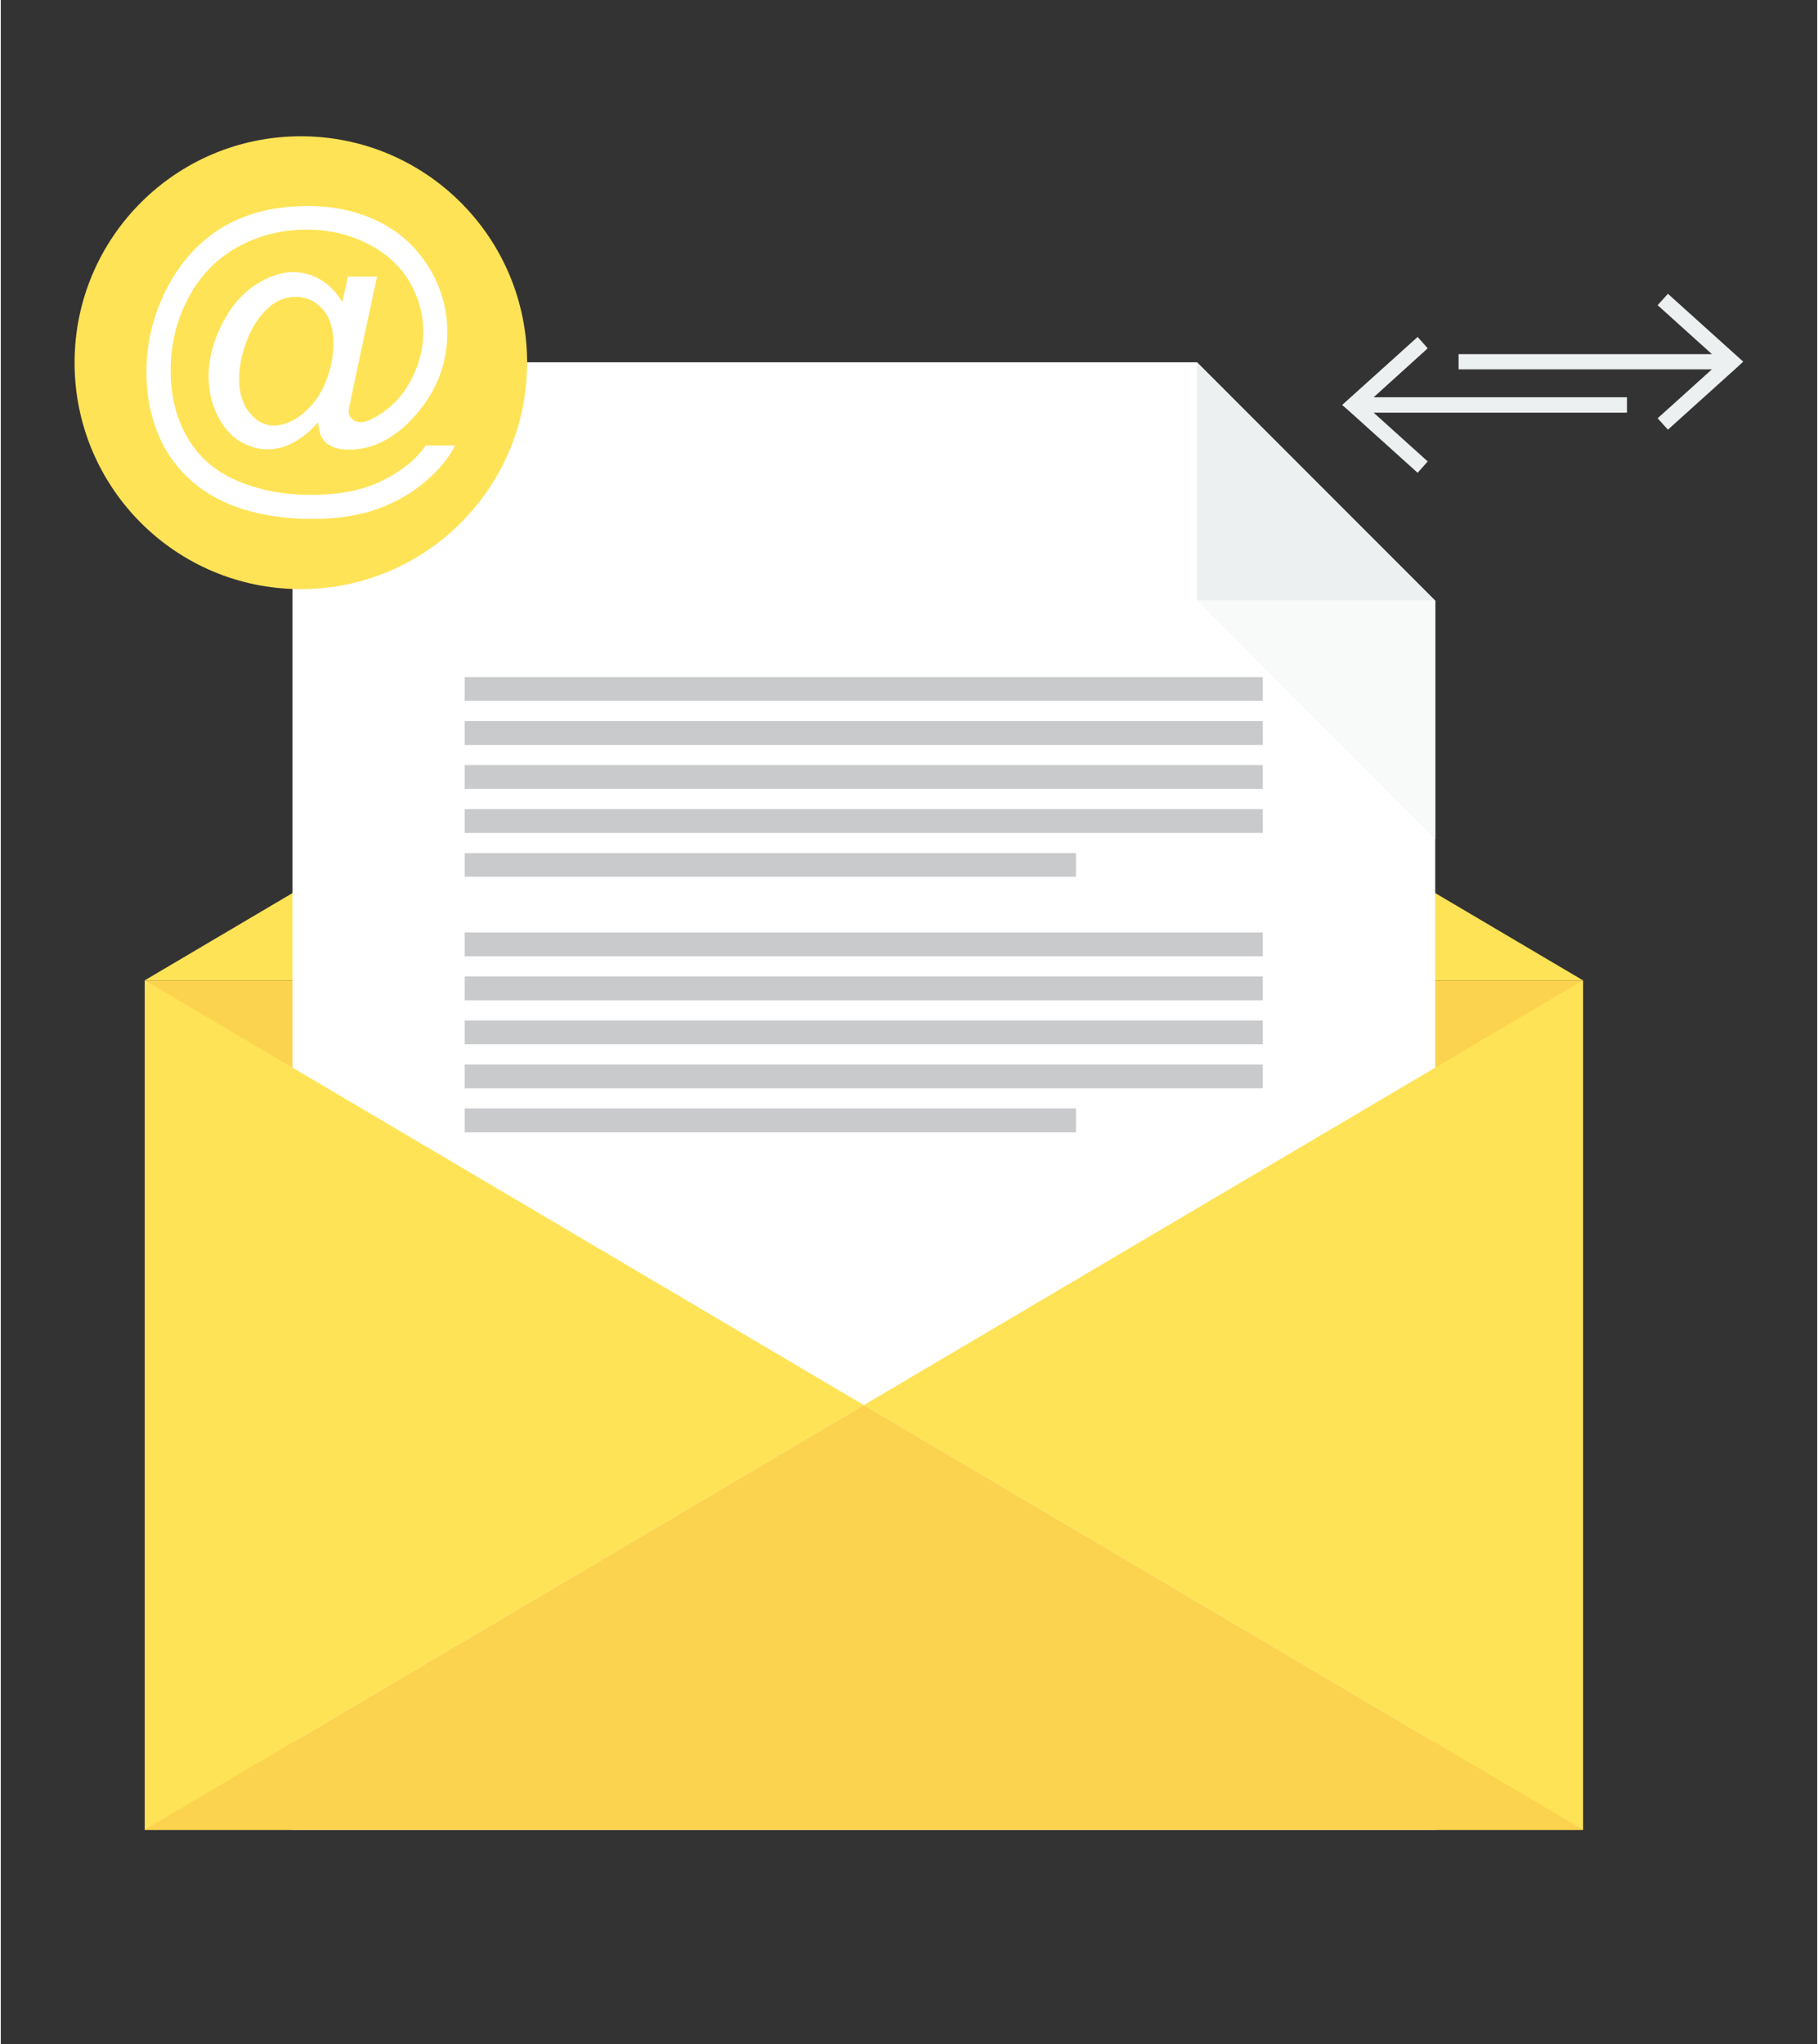 <svg xmlns="http://www.w3.org/2000/svg" xmlns:xlink="http://www.w3.org/1999/xlink" height="218px" style="shape-rendering:geometricPrecision; text-rendering:geometricPrecision; image-rendering:optimizeQuality; fill-rule:evenodd; clip-rule:evenodd" version="1.1" viewBox="0 0 8469 9525" width="194px" xml:space="preserve"><rect x="0" y="0" width="8469" height="9525" fill="#333333" stroke="none"/><defs><style type="text/css">
   <![CDATA[
    .fil0 {fill:#83CF8F}
    .fil6 {fill:#B3B3B3}
    .fil4 {fill:#C9CACC}
    .fil5 {fill:#ECF0F1}
    .fil7 {fill:#F8FAFA}
    .fil2 {fill:#FCD34E}
    .fil1 {fill:#FFE356}
    .fil3 {fill:white}
    .fil9 {fill:#ECF0F1;fill-rule:nonzero}
    .fil8 {fill:white;fill-rule:nonzero}
   ]]>
  </style></defs><g id="Layer_x0020_1"><g id="_579150136"><g><polygon class="fil1" points="7377,4568 671,4568 4024,2589 "/><rect class="fil2" height="3958" width="6706" x="671" y="4568"/><polygon class="fil3" points="1360,1688 5577,1688 6688,2799 6688,8526 1360,8526 "/><path class="fil4" d="M2163 3155l3721 0 0 110 -3721 0 0 -110zm0 1190l3721 0 0 111 -3721 0 0 -111zm0 205l3721 0 0 111 -3721 0 0 -111zm0 205l3721 0 0 111 -3721 0 0 -111zm0 205l3721 0 0 111 -3721 0 0 -111zm0 -1600l3721 0 0 111 -3721 0 0 -111zm0 205l3721 0 0 111 -3721 0 0 -111zm0 205l3721 0 0 111 -3721 0 0 -111zm0 205l2850 0 0 110 -2850 0 0 -110zm0 1190l2850 0 0 111 -2850 0 0 -111z"/><polygon class="fil5" points="5577,1688 5577,2799 6688,2799 "/><rect class="fil6" height="123" width="1263" x="3372" y="7702"/><polygon class="fil1" points="671,4568 4024,6547 671,8526 "/><polygon class="fil1" points="7377,4568 4024,6547 7377,8526 "/><polygon class="fil2" points="4024,6547 671,8526 7377,8526 "/><polygon class="fil7" points="6688,3911 6688,2799 5577,2799 "/><circle class="fil1" cx="1399" cy="1690" r="1055"/><path class="fil8" d="M1479 1968c-33,38 -70,69 -111,92 -41,23 -82,34 -123,34 -45,0 -89,-13 -132,-39 -43,-26 -77,-67 -104,-122 -27,-55 -40,-115 -40,-180 0,-81 21,-161 62,-242 41,-81 92,-141 154,-182 61,-40 121,-61 178,-61 44,0 86,11 126,34 40,23 74,58 103,105l27 -118 135 0 -109 510c-15,71 -23,110 -23,118 0,14 5,26 16,35 10,10 23,15 38,15 27,0 62,-15 106,-46 58,-40 104,-95 137,-163 34,-68 51,-138 51,-210 0,-84 -22,-163 -65,-236 -43,-73 -108,-132 -194,-176 -86,-44 -181,-66 -285,-66 -119,0 -227,28 -325,83 -98,55 -174,135 -228,238 -54,103 -81,214 -81,333 0,124 27,230 81,320 54,90 132,156 234,198 102,43 215,64 339,64 133,0 244,-22 334,-67 90,-45 157,-99 201,-163l137 0c-26,53 -70,108 -133,163 -63,55 -137,99 -224,131 -87,32 -191,48 -313,48 -112,0 -216,-15 -311,-43 -95,-29 -176,-72 -243,-130 -67,-58 -117,-125 -151,-200 -43,-96 -64,-199 -64,-309 0,-123 25,-241 76,-352 62,-137 150,-242 263,-315 114,-73 252,-109 414,-109 126,0 239,26 339,77 100,51 179,128 237,229 49,87 74,182 74,285 0,147 -52,277 -155,391 -92,102 -193,153 -302,153 -35,0 -63,-5 -84,-16 -22,-11 -37,-26 -47,-46 -7,-13 -11,-35 -15,-66zm-368 -205c0,69 17,123 50,162 33,39 70,58 113,58 28,0 58,-9 90,-25 31,-17 61,-42 90,-76 29,-33 52,-76 70,-127 18,-51 27,-103 27,-155 0,-69 -17,-122 -51,-160 -34,-38 -76,-57 -125,-57 -32,0 -63,8 -92,25 -29,17 -56,43 -83,80 -27,36 -48,81 -65,133 -16,52 -24,100 -24,144z"/><g><polygon class="fil9" points="7773,1369 8095,1659 8124,1685 8095,1712 7773,2002 7725,1949 7978,1721 6797,1721 6797,1650 7978,1650 7725,1422 "/><polygon class="fil9" points="6606,1570 6284,1860 6254,1887 6284,1913 6606,2203 6653,2150 6401,1923 7582,1923 7582,1851 6401,1851 6653,1623 "/></g></g></g></g></svg>
